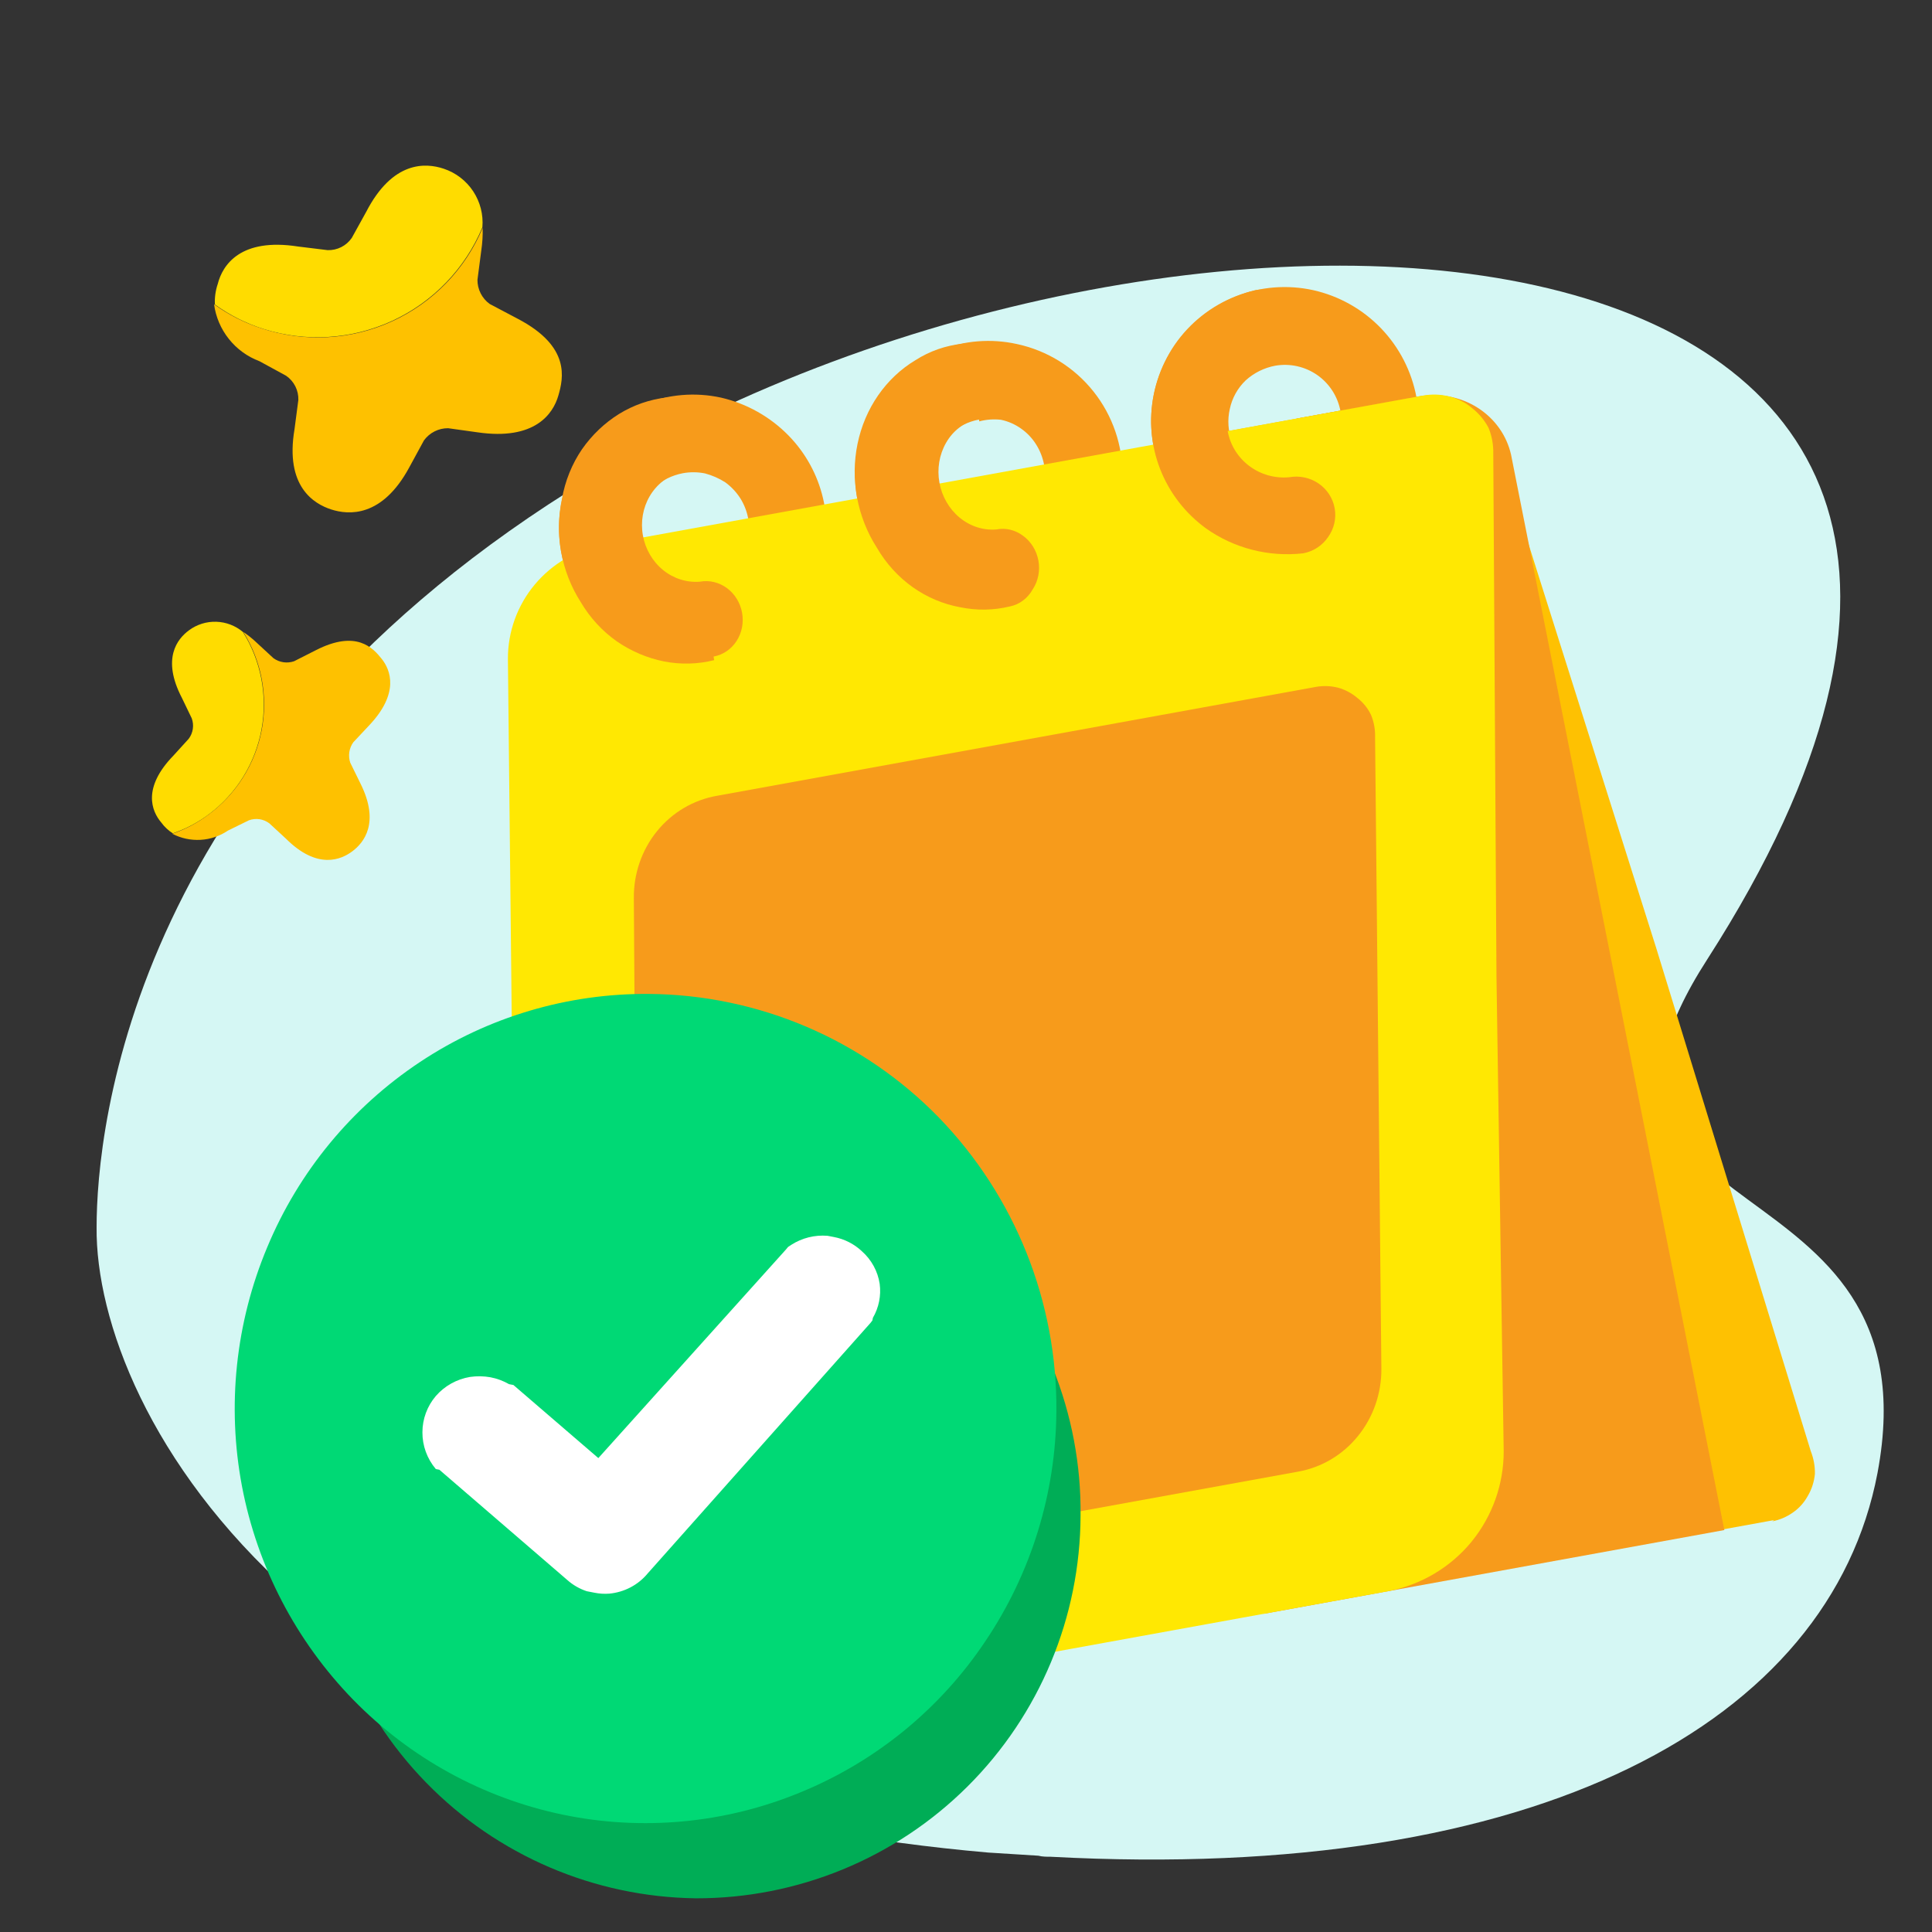 <svg width="96" height="96" viewBox="0 0 96 96" fill="none" xmlns="http://www.w3.org/2000/svg">
<rect x="0" y="0" width="96" height="96" fill="#333333" stroke="none"/>
<g clip-path="url(#clip0_2566_4020)">
<path d="M93.291 73.198C90.93 85.576 76.434 93.567 52.21 92.261C52.021 92.261 51.785 92.261 51.596 92.209C50.746 92.156 49.943 92.104 49.093 92.052C37.146 91.007 28.174 88.031 21.469 84.166C20.619 83.696 19.769 83.174 19.014 82.651C18.966 82.599 18.919 82.599 18.872 82.547C18.069 82.025 17.314 81.45 16.558 80.876C16.511 80.876 16.511 80.823 16.464 80.823C15.803 80.301 15.142 79.727 14.528 79.204C7.398 72.833 4.753 65.573 4.8 60.977C4.8 56.12 6.5 37.58 29.355 23.74C59.34 5.566 109.488 9.274 84.839 47.66C75.914 61.5 96.314 57.165 93.291 73.198Z" fill="#D5F7F4"/>
<path d="M25.742 15.848L24.332 15.103C24.142 14.966 23.988 14.785 23.883 14.576C23.777 14.367 23.723 14.136 23.725 13.902L23.915 12.445C23.97 12.073 23.993 11.697 23.984 11.321C23.12 13.382 21.511 15.041 19.478 15.968C17.444 16.895 15.137 17.021 13.014 16.322C12.164 16.049 11.361 15.644 10.637 15.121C10.722 15.751 10.976 16.347 11.373 16.844C11.769 17.342 12.293 17.723 12.888 17.946L14.217 18.671C14.411 18.804 14.568 18.984 14.674 19.194C14.78 19.404 14.832 19.637 14.825 19.872L14.634 21.328C14.153 24.175 15.598 25.037 16.46 25.315C17.322 25.592 18.986 25.729 20.341 23.215L21.065 21.885C21.202 21.696 21.383 21.542 21.592 21.436C21.801 21.33 22.032 21.276 22.267 21.278L23.715 21.48C26.598 21.905 27.487 20.541 27.742 19.664C27.998 18.788 28.356 17.22 25.742 15.848Z" fill="#FEC100"/>
<path d="M23.969 11.296C24.023 10.664 23.861 10.034 23.512 9.505C23.163 8.976 22.646 8.581 22.044 8.382C21.149 8.083 19.511 7.979 18.193 10.533L17.48 11.822C17.346 12.016 17.167 12.173 16.957 12.279C16.747 12.385 16.513 12.437 16.278 12.429L14.815 12.25C11.947 11.802 11.057 13.166 10.818 14.116C10.708 14.443 10.661 14.787 10.678 15.131C11.402 15.654 12.204 16.06 13.055 16.333C15.174 17.014 17.472 16.874 19.494 15.941C21.515 15.008 23.112 13.35 23.969 11.296Z" fill="#FFDC00"/>
<path d="M15.699 32.306L14.61 32.858C14.44 32.916 14.258 32.932 14.081 32.906C13.904 32.879 13.735 32.811 13.589 32.706L12.763 31.943C12.555 31.744 12.33 31.563 12.091 31.402C12.997 32.854 13.323 34.595 13.003 36.276C12.683 37.957 11.741 39.456 10.365 40.474C9.818 40.885 9.21 41.208 8.563 41.429C8.994 41.655 9.479 41.759 9.965 41.731C10.452 41.704 10.922 41.545 11.325 41.272L12.366 40.761C12.535 40.699 12.717 40.68 12.895 40.706C13.073 40.733 13.242 40.804 13.386 40.913L14.212 41.676C15.779 43.236 16.958 42.714 17.512 42.297C18.067 41.881 18.889 40.901 17.916 38.942L17.405 37.901C17.348 37.731 17.331 37.55 17.357 37.373C17.384 37.195 17.452 37.026 17.557 36.881L18.324 36.064C19.865 34.45 19.405 33.29 18.97 32.743C18.535 32.196 17.713 31.278 15.699 32.306Z" fill="#FEC100"/>
<path d="M12.069 31.401C11.697 31.088 11.232 30.91 10.747 30.895C10.262 30.879 9.786 31.027 9.395 31.316C8.812 31.743 8.022 32.722 9.037 34.675L9.527 35.691C9.589 35.861 9.608 36.043 9.581 36.221C9.555 36.399 9.484 36.568 9.375 36.712L8.616 37.547C7.067 39.143 7.527 40.302 8.015 40.872C8.17 41.085 8.365 41.267 8.587 41.409C9.235 41.187 9.843 40.865 10.39 40.454C11.753 39.43 12.682 37.931 12.993 36.254C13.304 34.578 12.974 32.846 12.069 31.401Z" fill="#FFDC00"/>
<path d="M35.623 32.79C34.328 33.028 32.991 32.875 31.783 32.351C30.883 31.959 30.079 31.373 29.432 30.635C28.784 29.897 28.307 29.025 28.036 28.081C27.764 27.137 27.705 26.145 27.861 25.175C28.018 24.205 28.387 23.282 28.942 22.472C29.702 21.405 30.752 20.578 31.968 20.089C33.192 19.591 34.538 19.476 35.83 19.758C37.109 20.054 38.276 20.712 39.192 21.652C40.031 22.513 40.62 23.586 40.895 24.756C41.171 25.926 41.123 27.149 40.756 28.294C40.389 29.438 39.718 30.462 38.813 31.254C37.909 32.046 36.806 32.577 35.623 32.79ZM33.936 23.513C33.389 23.616 32.88 23.869 32.468 24.244C32.076 24.633 31.803 25.125 31.681 25.663C31.558 26.205 31.596 26.771 31.792 27.291C32.007 27.811 32.361 28.26 32.817 28.59C33.275 28.905 33.815 29.081 34.371 29.096C34.924 29.093 35.466 28.938 35.938 28.649C36.404 28.343 36.769 27.905 36.986 27.391C37.213 26.886 37.281 26.323 37.18 25.778C37.114 25.416 36.98 25.07 36.785 24.759C36.587 24.451 36.334 24.183 36.038 23.966C35.727 23.767 35.386 23.618 35.029 23.523C34.669 23.451 34.298 23.447 33.936 23.513Z" fill="#F79B1B"/>
<path d="M50.329 30.116C49.036 30.348 47.704 30.196 46.497 29.678C45.29 29.159 44.262 28.298 43.541 27.2C42.836 26.091 42.471 24.8 42.492 23.486C42.513 22.172 42.917 20.893 43.656 19.807C44.403 18.721 45.456 17.884 46.681 17.401C47.907 16.918 49.248 16.811 50.534 17.096C52.036 17.419 53.38 18.252 54.336 19.455C55.292 20.657 55.801 22.155 55.777 23.691C55.753 25.227 55.196 26.707 54.203 27.879C53.209 29.051 51.84 29.841 50.329 30.116ZM48.644 20.848C48.097 20.951 47.589 21.204 47.177 21.578C46.779 21.961 46.506 22.455 46.392 22.996C46.268 23.537 46.307 24.102 46.502 24.622C46.712 25.137 47.066 25.579 47.522 25.897C47.97 26.231 48.515 26.409 49.074 26.403C49.63 26.424 50.178 26.275 50.646 25.974C51.114 25.673 51.478 25.236 51.689 24.722C51.917 24.217 51.984 23.655 51.883 23.11C51.817 22.749 51.684 22.404 51.489 22.092C51.296 21.781 51.042 21.512 50.743 21.301C50.441 21.085 50.098 20.934 49.735 20.858C49.375 20.817 49.01 20.844 48.66 20.938L48.644 20.848Z" fill="#F79B1B"/>
<path d="M65.049 27.44C63.754 27.673 62.42 27.521 61.211 27.003C60.002 26.485 58.973 25.624 58.25 24.526C57.545 23.418 57.18 22.126 57.201 20.812C57.222 19.498 57.628 18.219 58.369 17.133C59.116 16.047 60.172 15.209 61.399 14.725C62.627 14.242 63.971 14.135 65.259 14.419C66.542 14.708 67.712 15.367 68.623 16.314C69.534 17.262 70.146 18.455 70.384 19.747C70.698 21.473 70.312 23.253 69.311 24.696C68.311 26.139 66.778 27.126 65.049 27.44ZM63.364 18.172C62.816 18.275 62.307 18.528 61.895 18.903C61.496 19.286 61.222 19.78 61.108 20.321C60.984 20.862 61.022 21.427 61.218 21.947C61.427 22.462 61.782 22.904 62.239 23.222C62.688 23.555 63.234 23.733 63.794 23.727C64.35 23.748 64.9 23.599 65.368 23.298C65.837 22.997 66.202 22.56 66.413 22.045C66.641 21.54 66.709 20.978 66.608 20.434C66.475 19.705 66.06 19.059 65.453 18.635C64.845 18.212 64.094 18.045 63.364 18.172Z" fill="#F79B1B"/>
<path d="M88.061 75.595C88.428 75.524 88.776 75.376 89.084 75.159C89.387 74.951 89.64 74.672 89.822 74.344C90.022 74.009 90.145 73.629 90.182 73.234C90.188 72.85 90.119 72.469 89.978 72.112L82.3 47.119L74.616 22.808C74.283 21.804 73.622 20.95 72.751 20.399C71.878 19.851 70.852 19.643 69.857 19.812L57.304 22.095L74.621 77.993L88.158 75.532L88.061 75.595Z" fill="#FEC102"/>
<path d="M70.502 19.695L64.429 20.799L62.801 80.188L85.681 76.028L75.083 22.59C74.865 21.63 74.268 20.794 73.415 20.255C72.562 19.716 71.518 19.515 70.502 19.695Z" fill="#F79B1B"/>
<path d="M74.718 72.1C74.723 73.741 74.158 75.334 73.118 76.61C72.074 77.88 70.616 78.747 68.998 79.061L32.534 85.691C31.709 85.841 30.861 85.81 30.051 85.598C29.242 85.385 28.488 85.004 27.839 84.48C27.178 83.943 26.648 83.264 26.291 82.493C25.926 81.74 25.729 80.917 25.715 80.08L25.501 57.434L25.238 32.757C25.229 31.402 25.702 30.087 26.573 29.045C27.445 28.002 28.659 27.299 30.001 27.059L70.708 19.657C71.134 19.578 71.573 19.591 71.993 19.696C72.42 19.796 72.816 19.996 73.15 20.28C73.489 20.547 73.768 20.883 73.968 21.265C74.132 21.669 74.211 22.103 74.2 22.539L74.359 48.529L74.718 72.1Z" fill="#FFE802"/>
<path d="M64.496 73.126L34.719 78.54C34.356 78.604 33.984 78.582 33.629 78.478C33.271 78.377 32.935 78.205 32.641 77.971C32.337 77.724 32.085 77.415 31.902 77.064C31.759 76.716 31.691 76.341 31.703 75.964L31.495 44.648C31.479 43.423 31.887 42.236 32.647 41.3C33.406 40.365 34.467 39.741 35.64 39.54L65.416 34.126C65.77 34.068 66.131 34.082 66.48 34.169C66.834 34.265 67.163 34.44 67.445 34.68C67.734 34.903 67.968 35.193 68.127 35.526C68.27 35.875 68.338 36.25 68.327 36.626L68.64 68.018C68.647 69.239 68.236 70.42 67.479 71.353C66.724 72.291 65.667 72.919 64.496 73.126Z" fill="#F79B1B"/>
<path d="M50.182 30.133C49.368 30.33 48.521 30.343 47.694 30.17C46.866 30.018 46.073 29.683 45.366 29.186C44.638 28.673 44.023 27.996 43.565 27.205C43.084 26.454 42.751 25.608 42.586 24.722C42.422 23.835 42.43 22.926 42.611 22.052C42.791 21.179 43.139 20.358 43.634 19.644C44.129 18.929 44.759 18.335 45.485 17.899C46.197 17.444 46.997 17.164 47.83 17.081C48.057 17.035 48.291 17.039 48.519 17.093C48.747 17.146 48.964 17.249 49.155 17.394C49.352 17.536 49.522 17.719 49.653 17.931C49.784 18.143 49.875 18.38 49.92 18.628C49.965 18.876 49.964 19.13 49.915 19.374C49.867 19.619 49.773 19.85 49.639 20.053C49.512 20.258 49.346 20.434 49.153 20.568C48.959 20.702 48.742 20.793 48.513 20.834C47.881 20.997 47.341 21.418 47.006 22.009C46.672 22.595 46.555 23.299 46.68 23.984C46.804 24.669 47.161 25.286 47.681 25.718C48.204 26.151 48.857 26.362 49.508 26.309C49.735 26.263 49.969 26.267 50.197 26.321C50.425 26.375 50.641 26.477 50.833 26.622C51.03 26.764 51.199 26.947 51.331 27.159C51.462 27.371 51.553 27.608 51.598 27.856C51.643 28.104 51.641 28.358 51.593 28.602C51.545 28.847 51.451 29.078 51.317 29.281C51.195 29.501 51.032 29.69 50.836 29.837C50.641 29.984 50.418 30.085 50.182 30.133Z" fill="#F79B1B"/>
<path d="M35.488 32.802C34.674 33.006 33.825 33.028 32.995 32.866C32.164 32.7 31.369 32.362 30.656 31.873C29.929 31.363 29.314 30.694 28.853 29.912C28.375 29.164 28.046 28.324 27.886 27.444C27.726 26.563 27.738 25.661 27.922 24.793C28.078 23.899 28.419 23.056 28.919 22.323C29.415 21.613 30.04 21.017 30.76 20.569C31.479 20.126 32.282 19.848 33.115 19.752C33.581 19.667 34.063 19.782 34.456 20.071C34.849 20.36 35.12 20.8 35.209 21.294C35.299 21.787 35.2 22.294 34.935 22.703C34.669 23.112 34.258 23.389 33.792 23.474C33.164 23.651 32.627 24.072 32.285 24.653C31.944 25.234 31.823 25.933 31.947 26.614C32.07 27.294 32.43 27.906 32.954 28.33C33.478 28.753 34.129 28.957 34.779 28.903C35.245 28.818 35.727 28.933 36.12 29.222C36.513 29.511 36.784 29.951 36.873 30.445C36.963 30.938 36.864 31.445 36.598 31.854C36.333 32.263 35.922 32.54 35.456 32.625L35.488 32.802Z" fill="#F79B1B"/>
<path d="M64.748 27.495C63.038 27.686 61.32 27.244 59.926 26.256C58.895 25.506 58.103 24.481 57.644 23.3C57.185 22.119 57.078 20.831 57.334 19.588C57.591 18.346 58.201 17.199 59.093 16.284C59.985 15.368 61.122 14.722 62.37 14.42C62.879 14.328 63.402 14.438 63.826 14.728C64.25 15.017 64.539 15.461 64.631 15.962C64.674 16.21 64.668 16.464 64.611 16.71C64.555 16.956 64.45 17.188 64.302 17.394C64.159 17.603 63.976 17.783 63.762 17.922C63.548 18.061 63.309 18.155 63.058 18.201C62.374 18.393 61.782 18.823 61.392 19.41C61.026 20.012 60.887 20.721 61.001 21.411C61.124 22.105 61.507 22.726 62.074 23.153C62.64 23.579 63.349 23.78 64.06 23.714C64.568 23.622 65.092 23.733 65.516 24.022C65.94 24.311 66.229 24.755 66.32 25.256C66.364 25.504 66.358 25.758 66.301 26.004C66.245 26.25 66.139 26.482 65.991 26.688C65.849 26.897 65.666 27.077 65.452 27.216C65.238 27.355 64.999 27.449 64.748 27.495Z" fill="#F79B1B"/>
<g clip-path="url(#clip1_2566_4020)">
<path d="M34.579 94.326C39.635 94.336 44.489 92.339 48.073 88.772C51.657 85.205 53.678 80.361 53.692 75.304C53.747 70.251 51.794 65.383 48.262 61.769C44.73 58.154 39.909 56.089 34.856 56.027C32.354 56.02 29.875 56.506 27.56 57.458C25.246 58.409 23.142 59.808 21.368 61.573C19.595 63.339 18.187 65.436 17.225 67.746C16.262 70.056 15.765 72.533 15.76 75.036C15.698 80.089 17.646 84.96 21.175 88.577C24.704 92.195 29.525 94.262 34.579 94.326Z" fill="#00AD56"/>
<path d="M52.491 70.131C52.464 74.202 51.236 78.175 48.962 81.551C46.711 84.921 43.502 87.54 39.749 89.071C36.013 90.609 31.902 90.99 27.947 90.166C23.989 89.337 20.368 87.348 17.544 84.453C14.707 81.538 12.788 77.855 12.025 73.859C11.268 69.859 11.705 65.725 13.28 61.971C14.842 58.221 17.482 55.02 20.866 52.773C24.241 50.53 28.211 49.351 32.263 49.388C34.948 49.411 37.602 49.965 40.072 51.019C42.541 52.073 44.777 53.606 46.651 55.529C50.438 59.441 52.536 64.686 52.491 70.131Z" fill="#00D975"/>
<path d="M43.711 63.794C43.617 63.169 43.303 62.595 42.825 62.172C42.438 61.808 41.952 61.562 41.427 61.465L41.118 61.406C40.483 61.355 39.85 61.513 39.318 61.855L39.158 61.961L39.05 62.091L29.731 72.452L25.51 68.819L25.402 68.799L25.294 68.778C25.008 68.614 24.696 68.498 24.371 68.436C24.036 68.376 23.693 68.371 23.357 68.419C22.694 68.529 22.092 68.865 21.656 69.367C21.226 69.871 20.99 70.51 20.99 71.17C20.986 71.836 21.222 72.483 21.656 72.997L21.737 73.012L21.831 73.03L28.191 78.512C28.471 78.76 28.8 78.95 29.157 79.067L29.533 79.14C29.778 79.19 30.028 79.206 30.277 79.187C30.647 79.152 31.006 79.045 31.333 78.873C31.66 78.701 31.949 78.466 32.183 78.183L43.255 65.734L43.347 65.615L43.373 65.483C43.67 64.973 43.789 64.379 43.711 63.794Z" fill="white"/>
</g>
</g>
<defs>
<clipPath id="clip0_2566_4020">
<rect width="96" height="96" fill="white"/>
</clipPath>
<clipPath id="clip1_2566_4020">
<rect width="51.328" height="51.328" fill="white" transform="translate(12.081 42) rotate(10.871)"/>
</clipPath>
</defs>
</svg>
